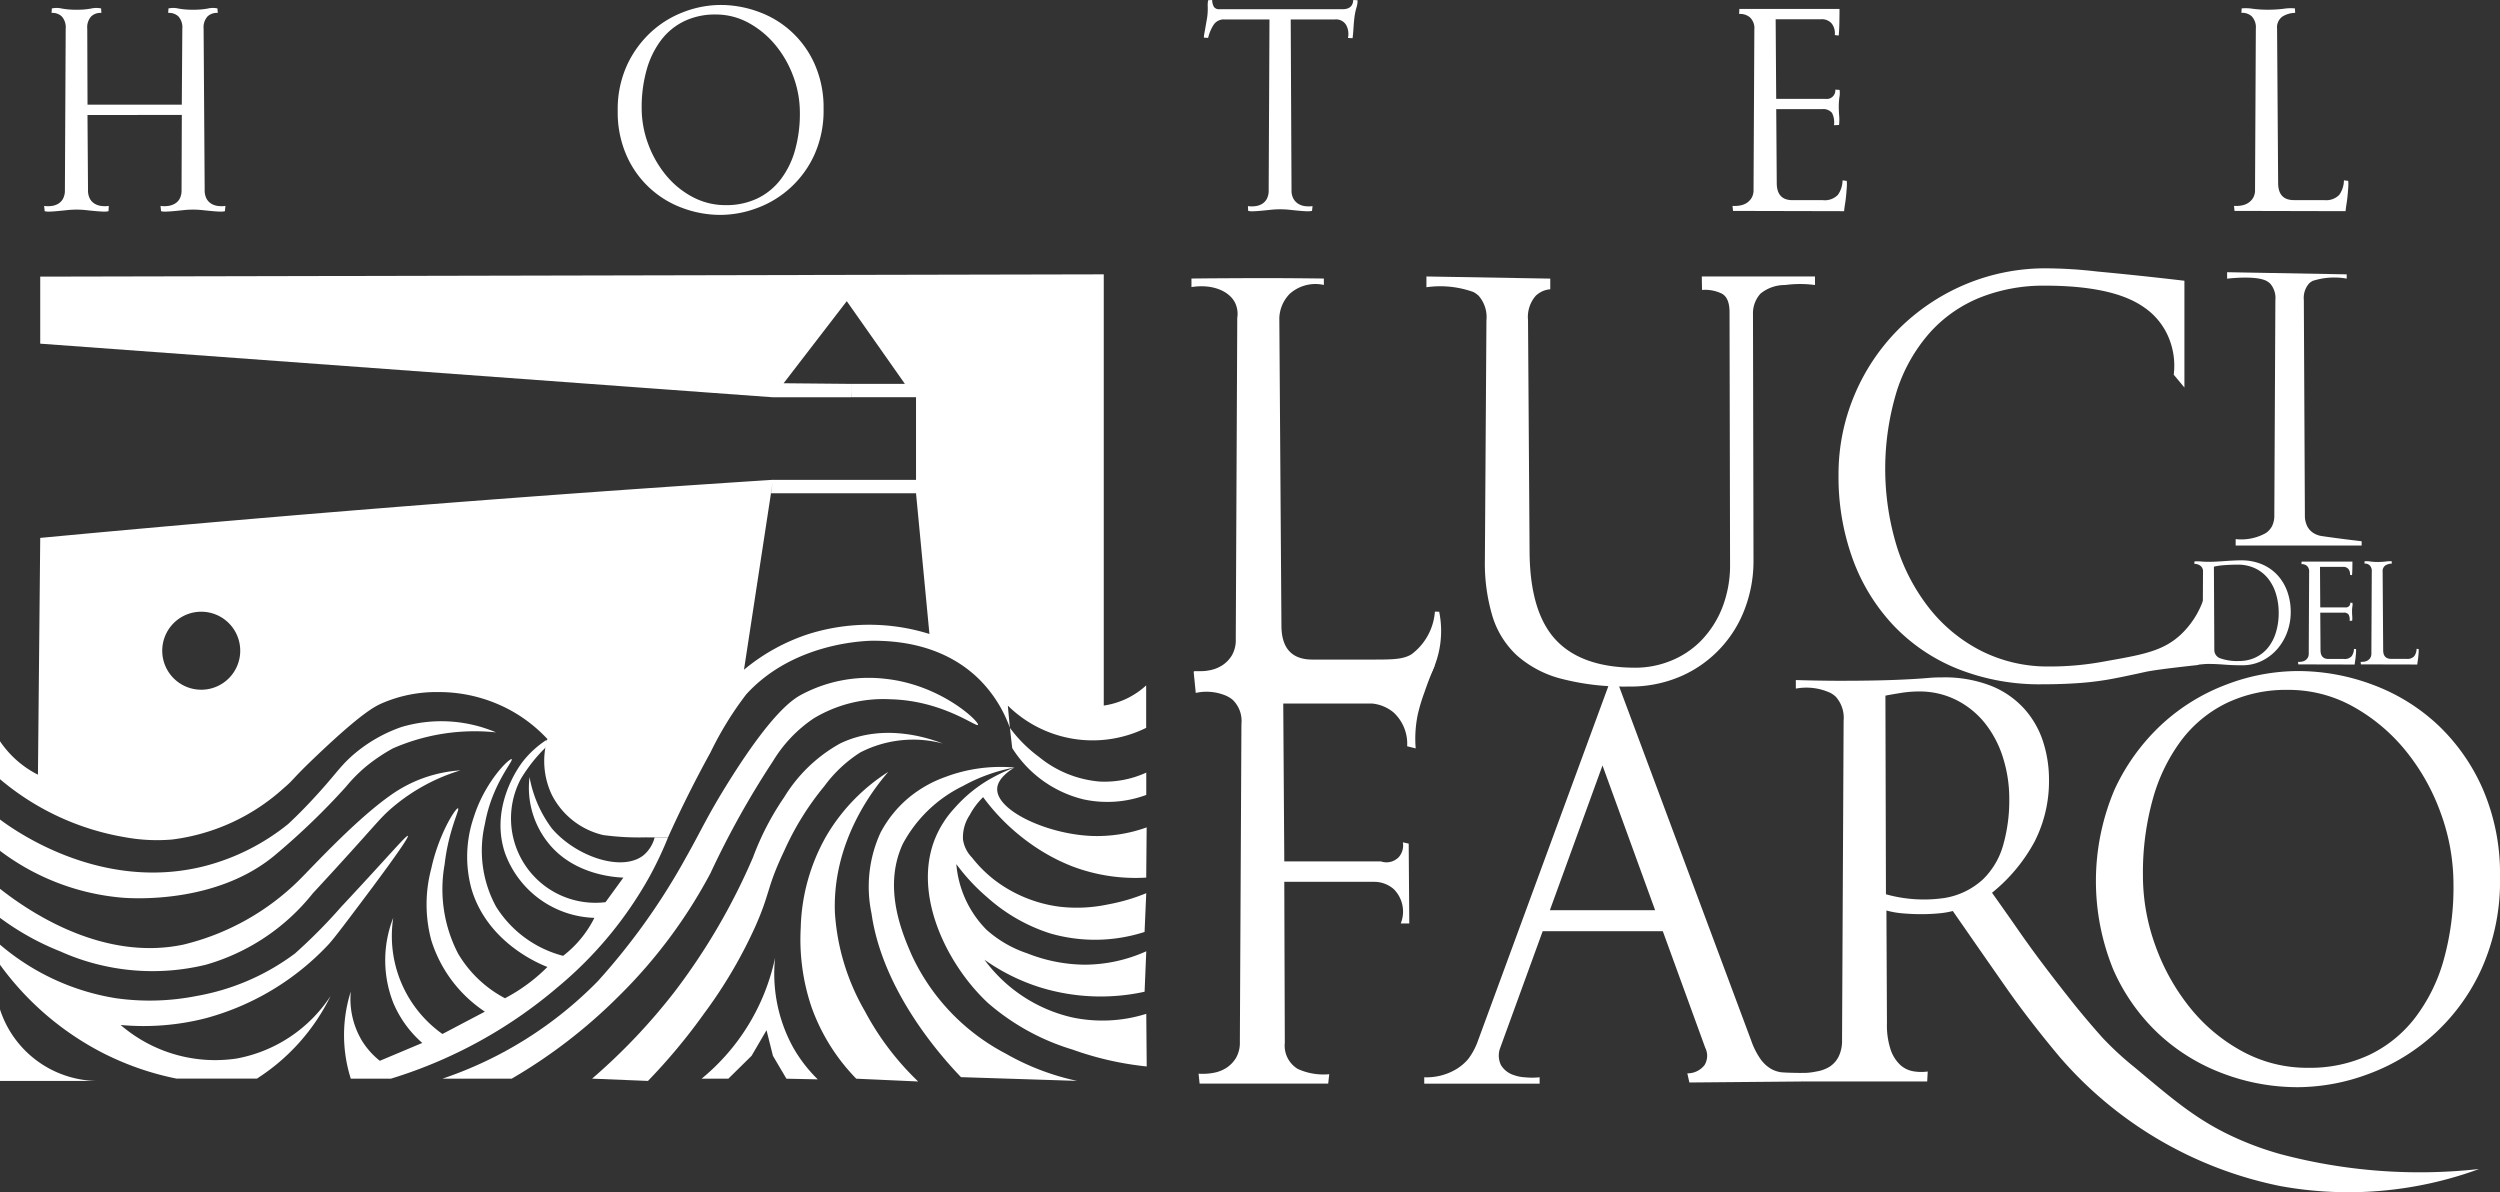 <svg xmlns="http://www.w3.org/2000/svg" width="218.539" height="104.234" viewBox="0 0 218.539 104.234"><rect x="0" y="0" width="218.539" height="104.234" fill="#333333" stroke="none"/><g transform="translate(-801.592 392.603)"><g transform="translate(801.592 -392.603)"><path d="M493.961,366.414l.2,1.758a10.2,10.2,0,0,0,6.25,4.492,9.819,9.819,0,0,0,5.469-.391V370.32a8.745,8.745,0,0,1-4.1.781,9.63,9.63,0,0,1-5.273-2.148A12.113,12.113,0,0,1,493.961,366.414Z" transform="translate(-405.679 -302.783)" fill="#fff"/><path d="M439.113,386.648c-.041,1.917,4.367,3.936,8.213,4.106a12.777,12.777,0,0,0,4.853-.747q-.02,2.2-.039,4.39a15.556,15.556,0,0,1-6.445-.977,16.6,16.6,0,0,1-2.734-1.367,18.32,18.32,0,0,1-5.078-4.688,6.23,6.23,0,0,0-1.172,1.563,3.5,3.5,0,0,0-.586,2.148,2.833,2.833,0,0,0,.781,1.563,11.346,11.346,0,0,0,1.953,1.953,11.905,11.905,0,0,0,5.664,2.344,13.1,13.1,0,0,0,4.3-.2,16.283,16.283,0,0,0,3.32-.977q-.074,1.694-.147,3.389a14.094,14.094,0,0,1-8.251.127,15.129,15.129,0,0,1-5.469-3.125,17.4,17.4,0,0,1-2.734-2.93,9.225,9.225,0,0,0,2.642,5.741,10.19,10.19,0,0,0,3.547,2.053,13.956,13.956,0,0,0,4.945.995,13.167,13.167,0,0,0,5.469-1.172q-.074,1.768-.147,3.537a17.954,17.954,0,0,1-9.228-.412,17.5,17.5,0,0,1-4.772-2.388,13.164,13.164,0,0,0,7.653,5.04,12.776,12.776,0,0,0,6.494-.308q.02,2.3.039,4.6a27.41,27.41,0,0,1-6.485-1.476,20.059,20.059,0,0,1-7.422-4.1c-3.556-3.331-6.6-9.464-4.573-14.395a8.811,8.811,0,0,1,1.68-2.613,12.238,12.238,0,0,1,3.05-2.512,15.666,15.666,0,0,1,2.177-1.034,14.847,14.847,0,0,0-4.482,1.609,11.832,11.832,0,0,0-5.273,5.078c-1.769,3.833-.023,7.853.8,9.739a18.5,18.5,0,0,0,8.213,8.586,21.685,21.685,0,0,0,6.225,2.378l-10.145-.325c-1.5-1.565-6.842-7.39-7.824-14.324a11.335,11.335,0,0,1,.781-7.031,10.111,10.111,0,0,1,2.539-3.125,10.588,10.588,0,0,1,3.125-1.758,13.72,13.72,0,0,1,6.045-.828C439.337,385.581,439.122,386.24,439.113,386.648Z" transform="translate(-351.943 -317.681)" fill="#fff"/><path d="M403.546,387a16.58,16.58,0,0,0-5.413,5.6,17.025,17.025,0,0,0-2.24,8.026,18.444,18.444,0,0,0,.933,6.906,17.231,17.231,0,0,0,3.919,6.289l5.414.244a24.185,24.185,0,0,1-4.666-6.16,19.659,19.659,0,0,1-2.613-8.586C398.641,393.045,402.3,388.443,403.546,387Z" transform="translate(-325.896 -319.527)" fill="#fff"/><path d="M355.989,474a18.646,18.646,0,0,1-6.428,10.582H351.9l2.031-2,1.307-2.24.56,2.24,1.18,2,2.74.057a12.553,12.553,0,0,1-2.154-2.792A13.366,13.366,0,0,1,355.989,474Z" transform="translate(-288.232 -390.287)" fill="#fff"/><path d="M328.954,369.68a10.079,10.079,0,0,0-7.227.781,11.655,11.655,0,0,0-3.125,2.93,24.719,24.719,0,0,0-3.516,5.664c-1.571,3.305-1.176,3.567-2.539,6.641a41.353,41.353,0,0,1-4.492,7.617,51.155,51.155,0,0,1-4.883,5.859l-4.883-.2a52.247,52.247,0,0,0,7.227-7.617,55.306,55.306,0,0,0,6.836-11.719,24.152,24.152,0,0,1,2.734-5.273,13.247,13.247,0,0,1,4.883-4.688C323.763,367.839,327.759,369.217,328.954,369.68Z" transform="translate(-246.531 -304.682)" fill="#fff"/><path d="M267.346,344.858a11.787,11.787,0,0,0-6.72,1.68,11.972,11.972,0,0,0-3.547,3.733,76.631,76.631,0,0,0-5.46,9.786,44.1,44.1,0,0,1-8.008,10.742,45.821,45.821,0,0,1-9.375,7.227h-6.055a34.36,34.36,0,0,0,13.592-8.529,57.4,57.4,0,0,0,7.7-10.807c1.318-2.324,1.829-3.57,3.689-6.552,3.838-6.155,5.67-7.274,6.346-7.653a12.5,12.5,0,0,1,7.348-1.42c4.92.507,8.286,3.772,8.145,4.033C274.872,347.335,271.925,344.972,267.346,344.858Z" transform="translate(-189.51 -283.731)" fill="#fff"/><path d="M210.447,380.528a32.167,32.167,0,0,1-1.562,3.32,34.06,34.06,0,0,1-8.119,9.8,40.844,40.844,0,0,1-14.538,7.969h-3.516a12.6,12.6,0,0,1,0-7.617,7.1,7.1,0,0,0,.976,4.3,6.772,6.772,0,0,0,1.563,1.758l3.711-1.562a9.583,9.583,0,0,1-2.539-3.516,10.184,10.184,0,0,1,0-7.422,10.495,10.495,0,0,0,4.3,10.156l3.711-1.953a11.648,11.648,0,0,1-4.688-6.25,12.155,12.155,0,0,1,0-6.25c.658-3.03,2.147-5.353,2.344-5.273.173.07-.838,1.929-1.172,4.883a12.244,12.244,0,0,0,1.172,7.812,10.381,10.381,0,0,0,4.1,3.906,15.218,15.218,0,0,0,3.711-2.734c-.633-.243-5.248-2.1-6.641-6.836a10.658,10.658,0,0,1,.2-6.25c.987-3.139,3.136-5.2,3.32-5.078s-1.731,2.195-2.344,5.664a10.226,10.226,0,0,0,.977,7.227,9.819,9.819,0,0,0,5.859,4.3,9.568,9.568,0,0,0,2.734-3.32,8.6,8.6,0,0,1-7.813-5.664c-1.388-4.138,1.342-7.728,1.563-8.008A8.548,8.548,0,0,1,199.833,372l.067.52a13.568,13.568,0,0,0-1.562,1.758s-.465.625-.781,1.172a7.378,7.378,0,0,0,7.422,10.742l1.562-2.148c-.726-.027-4.422-.237-6.641-3.125a7.717,7.717,0,0,1-1.562-5.664,10.629,10.629,0,0,0,1.953,4.492c2.081,2.442,6.118,3.84,8.008,2.344a3.012,3.012,0,0,0,.977-1.562Z" transform="translate(-152.048 -307.327)" fill="#fff"/><path d="M64.36,364.171a17.831,17.831,0,0,0-9.015,1.4,15.546,15.546,0,0,0-2.24,1.493,13.432,13.432,0,0,0-1.867,1.867,61.844,61.844,0,0,1-6.215,5.984c-5.076,4.232-12.336,3.781-13.281,3.711A20.612,20.612,0,0,1,21,374.523v-2.734c1.257.935,8.753,6.329,17.774,4.1a19.289,19.289,0,0,0,7.422-3.711c.464-.435,1.155-1.1,1.953-1.953,2.082-2.22,2.413-2.89,3.516-3.906a12.946,12.946,0,0,1,4.427-2.616A12.234,12.234,0,0,1,64.36,364.171Z" transform="translate(-21 -300.15)" fill="#fff"/><path d="M61.235,386.3a16.566,16.566,0,0,0-6.25,3.516c-.642.588-1.008,1.028-2.539,2.734-1.741,1.94-3.17,3.489-4.1,4.492a18.4,18.4,0,0,1-9.375,6.25,19.707,19.707,0,0,1-12.7-1.172A23.165,23.165,0,0,1,21,399.186v-2.539c2.241,1.761,8.775,6.4,16.016,4.883a21.587,21.587,0,0,0,10.156-5.664c1.252-1.249,4.96-5.291,8.008-7.422a11.815,11.815,0,0,1,6.055-2.148Z" transform="translate(-21 -318.953)" fill="#fff"/><path d="M21,426.488a20.617,20.617,0,0,0,10.156,4.688,21.112,21.112,0,0,0,7.031-.2,20.18,20.18,0,0,0,8.594-3.711,47.105,47.105,0,0,0,4.084-4.125c4-4.27,5.665-6.258,5.786-6.16.181.146-3.261,4.723-3.92,5.6-1.688,2.244-2.531,3.367-3.021,3.9a22.852,22.852,0,0,1-10.742,6.445,21.853,21.853,0,0,1-7.422.586,12.651,12.651,0,0,0,10.156,2.93,12.532,12.532,0,0,0,8.2-5.469,17.889,17.889,0,0,1-6.445,7.227H36.43a25.067,25.067,0,0,1-6.641-2.344A25.5,25.5,0,0,1,21,428.246Z" transform="translate(-21 -343.912)" fill="#fff"/><path d="M21,498.257a9.04,9.04,0,0,0,8.4,6.25H21Z" transform="translate(-21 -410.017)" fill="#fff"/><path d="M119.439,191.11a7.028,7.028,0,0,1-1.953.586V154l-92.97.2v5.86l64.063,4.688H95.4q.006-.381.013-.762v-.41L89.5,163.52l5.521-7.176,5.078,7.227-4.681,0q0,.2-.007.405v.762h5.664v7.227h-12.5l-.179,1.172h12.679q.586,6.152,1.172,12.3a17.646,17.646,0,0,0-10.547,0,17.1,17.1,0,0,0-5.664,3.125q1.18-7.715,2.36-15.43h-.016l.2-1.172q-15.048.971-30.078,2.148-17,1.332-33.985,2.93l-.2,20.7a8.742,8.742,0,0,1-3.32-2.93v3.32a22.783,22.783,0,0,0,10.938,5.078,15.5,15.5,0,0,0,4.1.2,17.8,17.8,0,0,0,9.766-4.492c1-.851.567-.644,2.987-2.94,3.817-3.62,4.963-4.2,5.607-4.482a11.982,11.982,0,0,1,4.883-.977,13.091,13.091,0,0,1,6.641,1.758,12.884,12.884,0,0,1,2.93,2.344,6.882,6.882,0,0,0,.391,4.883,6.77,6.77,0,0,0,4.492,3.516,23.307,23.307,0,0,0,3.711.2c.812.013,1.486.008,1.953,0,.815-1.811,2.043-4.394,3.711-7.422a29.3,29.3,0,0,1,3.125-5.078c4.321-4.752,11-4.7,11.328-4.688,1.448.034,5.882.137,9.18,3.516a11.359,11.359,0,0,1,2.539,4.1q-.09-.972-.179-1.944a10.563,10.563,0,0,0,12.093,1.944v-3.711A7.034,7.034,0,0,1,119.439,191.11Zm-80.843-.8A3.409,3.409,0,1,1,42,186.9,3.409,3.409,0,0,1,38.6,190.311Z" transform="translate(-21 -130.018)" fill="#fff"/><path d="M57.494,46.547l-.046.461a1.757,1.757,0,0,1-.477.035q-.291-.012-.664-.046t-.8-.081a8.017,8.017,0,0,0-.85-.046,7.688,7.688,0,0,0-.838.046q-.419.046-.8.081t-.687.046a1.587,1.587,0,0,1-.466-.035l-.047-.461a2.464,2.464,0,0,0,.675,0,1.557,1.557,0,0,0,.594-.207,1.12,1.12,0,0,0,.419-.449,1.554,1.554,0,0,0,.151-.726l.023-6.569H45.435l.046,6.569a1.548,1.548,0,0,0,.151.726,1.144,1.144,0,0,0,.407.449,1.456,1.456,0,0,0,.582.207,2.462,2.462,0,0,0,.675,0l-.023.461a1.757,1.757,0,0,1-.477.035q-.291-.012-.675-.046t-.8-.081a7.685,7.685,0,0,0-.838-.046,8.006,8.006,0,0,0-.85.046q-.431.046-.8.081t-.675.046a1.587,1.587,0,0,1-.466-.035l-.047-.461a2.463,2.463,0,0,0,.675,0,1.46,1.46,0,0,0,.582-.207,1.15,1.15,0,0,0,.407-.449,1.552,1.552,0,0,0,.151-.726l.07-14.106a1.423,1.423,0,0,0-.349-1.083,1.175,1.175,0,0,0-.885-.3l.023-.392a2.033,2.033,0,0,1,.885.012,6.833,6.833,0,0,0,1.28.1,6.694,6.694,0,0,0,1.257-.1,2.033,2.033,0,0,1,.885-.012l.023.392a1.175,1.175,0,0,0-.885.3,1.423,1.423,0,0,0-.349,1.083l.023,6.638h8.241l.046-6.638a1.423,1.423,0,0,0-.349-1.083,1.176,1.176,0,0,0-.885-.3l.023-.392a2.032,2.032,0,0,1,.885.012,6.69,6.69,0,0,0,1.257.1,6.842,6.842,0,0,0,1.28-.1,1.924,1.924,0,0,1,.861-.012l.023.392a1.174,1.174,0,0,0-.885.3,1.423,1.423,0,0,0-.349,1.083l.093,14.106a1.548,1.548,0,0,0,.151.726,1.142,1.142,0,0,0,.407.449,1.456,1.456,0,0,0,.582.207A2.463,2.463,0,0,0,57.494,46.547Z" transform="translate(-37.787 -28.546)" fill="#fff"/><path d="M328.284,36.948a9.368,9.368,0,0,1-.815,4.034,8.856,8.856,0,0,1-5.028,4.644,9.175,9.175,0,0,1-3.166.588,9.479,9.479,0,0,1-3.317-.6,8.524,8.524,0,0,1-4.9-4.6,9.312,9.312,0,0,1-.768-3.884,9.255,9.255,0,0,1,.826-4.034,9.148,9.148,0,0,1,2.118-2.893,8.862,8.862,0,0,1,2.887-1.752,9.076,9.076,0,0,1,3.155-.588,9.579,9.579,0,0,1,3.329.6,8.5,8.5,0,0,1,4.912,4.6A9.312,9.312,0,0,1,328.284,36.948Zm-2.072.323a9.052,9.052,0,0,0-.559-3.123,9.366,9.366,0,0,0-1.548-2.743,8.036,8.036,0,0,0-2.34-1.959,5.948,5.948,0,0,0-2.933-.749,6.187,6.187,0,0,0-2.712.576,5.576,5.576,0,0,0-2.025,1.648,7.738,7.738,0,0,0-1.269,2.581,11.988,11.988,0,0,0-.442,3.377,8.961,8.961,0,0,0,.559,3.112,9.383,9.383,0,0,0,1.537,2.72,7.656,7.656,0,0,0,2.328,1.924,6.1,6.1,0,0,0,2.933.726,6.288,6.288,0,0,0,2.712-.565,5.619,5.619,0,0,0,2.037-1.625,7.514,7.514,0,0,0,1.28-2.547A11.765,11.765,0,0,0,326.212,37.271Z" transform="translate(-256.291 -27.429)" fill="#fff"/><path d="M598.231,25.544a1.942,1.942,0,0,1-.1.657,5.3,5.3,0,0,0-.175.864q-.047.392-.081.933t-.081.864l-.4-.023a1.649,1.649,0,0,0-.151-1.118,1.023,1.023,0,0,0-.99-.5h-3.864l.07,14.936a1.458,1.458,0,0,0,.163.726,1.234,1.234,0,0,0,.419.449,1.458,1.458,0,0,0,.582.207,2.462,2.462,0,0,0,.675,0l-.047.415a1.764,1.764,0,0,1-.477.035q-.291-.012-.663-.046t-.8-.081a8.014,8.014,0,0,0-.85-.046,7.691,7.691,0,0,0-.838.046q-.419.046-.8.081t-.687.046a1.593,1.593,0,0,1-.466-.035l-.023-.415a2.462,2.462,0,0,0,.675,0,1.462,1.462,0,0,0,.582-.207,1.153,1.153,0,0,0,.407-.449,1.551,1.551,0,0,0,.151-.726l.07-14.936H586.59a1.058,1.058,0,0,0-.966.507,3.672,3.672,0,0,0-.454,1.106l-.372-.023a2.169,2.169,0,0,1,.047-.4q.046-.242.093-.519t.093-.53q.046-.253.07-.438a6,6,0,0,0,.035-.818,2.206,2.206,0,0,1,.035-.565l.349-.023a1.3,1.3,0,0,0,.151.6.542.542,0,0,0,.5.208h10.755q.885,0,.931-.807Z" transform="translate(-479.56 -25.521)" fill="#fff"/><path d="M842.355,44.747a3.73,3.73,0,0,1,0,.588q-.024.335-.058.7t-.093.726q-.058.358-.082.634l-9.708-.023-.047-.438a2.636,2.636,0,0,0,.652-.035,1.6,1.6,0,0,0,.582-.219,1.374,1.374,0,0,0,.43-.438,1.317,1.317,0,0,0,.175-.715l.07-14.014a1.287,1.287,0,0,0-.4-1.072,1.364,1.364,0,0,0-.931-.288l.023-.438h8.753q0,.484-.012,1.176t-.058,1.152L841.308,32a1.389,1.389,0,0,0-.256-.991,1.131,1.131,0,0,0-.955-.392h-3.958l.047,6.961h4.307a.751.751,0,0,0,.861-.807l.372.023a1.886,1.886,0,0,1-.012.622,5.786,5.786,0,0,0-.058.807q0,.369.035.83a3.923,3.923,0,0,1-.012.807l-.442.023a1.793,1.793,0,0,0-.175-1.083,1,1,0,0,0-.873-.323h-4l.046,6.454q0,1.5,1.374,1.5h2.654a1.587,1.587,0,0,0,1.315-.461,2.227,2.227,0,0,0,.408-1.268Z" transform="translate(-680.919 -28.935)" fill="#fff"/><path d="M1077.205,44.473a3.73,3.73,0,0,1,0,.588q-.023.335-.058.7t-.093.726q-.058.358-.082.634l-9.708-.023-.046-.438a2.64,2.64,0,0,0,.652-.035,1.6,1.6,0,0,0,.582-.219,1.375,1.375,0,0,0,.431-.438,1.32,1.32,0,0,0,.174-.715l.07-14.083a1.4,1.4,0,0,0-.361-1.083,1.214,1.214,0,0,0-.9-.3l.023-.392a3.97,3.97,0,0,1,.978.035,9.73,9.73,0,0,0,1.327.081,10.6,10.6,0,0,0,1.35-.081,4.208,4.208,0,0,1,1-.035l.023.392a2.169,2.169,0,0,0-1.117.323,1.162,1.162,0,0,0-.466,1.06l.093,13.484q0,1.5,1.374,1.5h2.654a1.588,1.588,0,0,0,1.316-.461,2.227,2.227,0,0,0,.407-1.268Z" transform="translate(-871.932 -28.662)" fill="#fff"/><path d="M600.652,184.959a8.43,8.43,0,0,1-1.12,6.16l-20.2-.088-.092-.873a5.17,5.17,0,0,0,1.287-.069,3.134,3.134,0,0,0,1.149-.436,2.723,2.723,0,0,0,.85-.873,2.652,2.652,0,0,0,.344-1.424L583,159.281a2.251,2.251,0,0,0-.178-1.3c-.526-1.093-2.067-1.688-3.826-1.4v-.747c1.4-.016,2.588-.024,3.5-.028,1.316-.007,3.043-.015,5.284,0,1.145.007,2.1.019,2.79.028v.56a3.37,3.37,0,0,0-2.974.767,3.173,3.173,0,0,0-.919,2.114l.184,26.88q0,2.987,2.711,2.987c.784,0,2.615,0,5.238,0,1.769,0,2.668-.012,3.413-.455a5.129,5.129,0,0,0,2.053-3.733Z" transform="translate(-474.844 -131.485)" fill="#fff"/><path d="M722.972,155.747a9.837,9.837,0,0,0-2.613,0,3.356,3.356,0,0,0-2.151.752,2.548,2.548,0,0,0-.659,1.635l.046,21.758a11.709,11.709,0,0,1-.7,4,10.4,10.4,0,0,1-5.519,6,11.058,11.058,0,0,1-4.724.954,21.778,21.778,0,0,1-5.86-.681,9.386,9.386,0,0,1-3.884-2.044,7.772,7.772,0,0,1-2.135-3.429,16.132,16.132,0,0,1-.659-4.883l.136-20.986a2.823,2.823,0,0,0-.681-2.135,2.13,2.13,0,0,0-.456-.328,8.578,8.578,0,0,0-4.109-.419V155l10.826.187v.933a2.079,2.079,0,0,0-.805.231,2.431,2.431,0,0,0-.459.33,2.822,2.822,0,0,0-.681,2.135l.136,20.3q.045,5.27,2.317,7.677t6.95,2.407a8.238,8.238,0,0,0,3.043-.59,7.724,7.724,0,0,0,2.657-1.749A8.681,8.681,0,0,0,714.846,184a10.224,10.224,0,0,0,.7-3.929l-.045-21.94q0-1.271-.681-1.635a3.337,3.337,0,0,0-1.726-.318q-.009-.59-.018-1.18h9.893Z" transform="translate(-564.312 -130.832)" fill="#fff"/><path d="M912.252,152.273v9.333l-.933-1.12a6.408,6.408,0,0,0-.623-3.64,6,6,0,0,0-2.061-2.31q-2.683-1.834-8.6-1.834a15,15,0,0,0-5.571,1.009,11.846,11.846,0,0,0-4.4,3.026,14.272,14.272,0,0,0-2.912,5.044,23.265,23.265,0,0,0-.023,13.779,16.934,16.934,0,0,0,2.912,5.457,13.7,13.7,0,0,0,4.517,3.645,12.891,12.891,0,0,0,5.892,1.33,25.783,25.783,0,0,0,4.906-.458c3.228-.57,4.978-.879,6.522-2.276a7.658,7.658,0,0,0,2.053-3.173q.093,2.707.187,5.413l-.747.373c-2.776.3-4.038.487-4.553.6-.121.027-.814.183-1.775.382-.276.057-.585.12-.953.191a25.622,25.622,0,0,1-2.958.39q-1.537.114-3.324.115a19.314,19.314,0,0,1-7.383-1.353,15.888,15.888,0,0,1-5.617-3.806,16.855,16.855,0,0,1-3.554-5.8,21,21,0,0,1-1.238-7.337,17.774,17.774,0,0,1,1.376-6.947,17.973,17.973,0,0,1,3.829-5.755A18.312,18.312,0,0,1,893,152.633a18.04,18.04,0,0,1,7.268-1.445,39.91,39.91,0,0,1,4.333.275C906.479,151.638,909.092,151.9,912.252,152.273Z" transform="translate(-721.3 -127.731)" fill="#fff"/><path d="M1075.76,176.519v.373h-11.013v-.56a4.386,4.386,0,0,0,2.641-.532,1.712,1.712,0,0,0,.538-.6,2.09,2.09,0,0,0,.2-.968l.092-18.8a1.909,1.909,0,0,0-.461-1.444,1.575,1.575,0,0,0-.309-.222c-.883-.474-3.093-.243-3.448-.2V153l10.453.187v.373a6.174,6.174,0,0,0-2.976.2,1.471,1.471,0,0,0-.31.222,1.909,1.909,0,0,0-.461,1.444l.092,18.8a2.081,2.081,0,0,0,.2.968,1.522,1.522,0,0,0,.538.6,1.922,1.922,0,0,0,.768.276C1073.861,176.3,1075.76,176.519,1075.76,176.519Z" transform="translate(-869.315 -129.205)" fill="#fff"/><path d="M1056.495,292.474a5.035,5.035,0,0,1-.307,1.742,4.706,4.706,0,0,1-.869,1.484,4.263,4.263,0,0,1-1.347,1.032,3.9,3.9,0,0,1-1.744.387q-.8,0-1.542-.059t-1.377-.059q-.213,0-.42.018l-.384.035q-.177.018-.319.023a.739.739,0,0,1-.225-.018l-.024-.235a.871.871,0,0,0,.6-.111.642.642,0,0,0,.254-.592l.036-7.168a.6.6,0,0,0-.243-.545.923.923,0,0,0-.514-.158l.012-.211a2.915,2.915,0,0,1,.55.006q.36.029.727.029.224,0,.591-.017t.762-.047q.4-.029.78-.047t.644-.018a4.631,4.631,0,0,1,1.861.352,3.908,3.908,0,0,1,1.365.968,4.215,4.215,0,0,1,.845,1.437A5.285,5.285,0,0,1,1056.495,292.474Zm-1.052.07a5.673,5.673,0,0,0-.237-1.666,4,4,0,0,0-.692-1.343,3.188,3.188,0,0,0-1.129-.891,3.517,3.517,0,0,0-1.537-.323q-.521,0-1.105.041a5.829,5.829,0,0,0-.963.135l.036,7.285a.766.766,0,0,0,.538.733,4.415,4.415,0,0,0,1.637.229,3.277,3.277,0,0,0,1.406-.3,3.146,3.146,0,0,0,1.094-.845,3.88,3.88,0,0,0,.7-1.326A5.676,5.676,0,0,0,1055.443,292.545Z" transform="translate(-856.25 -238.962)" fill="#fff"/><path d="M1102.274,296.161a2,2,0,0,1,0,.3q-.012.17-.03.358c-.012.125-.028.248-.047.37s-.033.229-.042.323l-4.929-.012-.024-.223a1.322,1.322,0,0,0,.331-.018.814.814,0,0,0,.3-.111.7.7,0,0,0,.218-.223.671.671,0,0,0,.089-.364l.035-7.133a.656.656,0,0,0-.2-.546.692.692,0,0,0-.473-.147l.012-.223h4.445q0,.246-.006.6t-.029.586l-.177-.023a.709.709,0,0,0-.13-.5.573.573,0,0,0-.484-.2h-2.01l.024,3.543h2.187a.381.381,0,0,0,.437-.41l.189.012a.958.958,0,0,1-.006.317,2.916,2.916,0,0,0-.029.411q0,.188.017.422a1.983,1.983,0,0,1-.006.411l-.224.012a.913.913,0,0,0-.089-.552.5.5,0,0,0-.443-.164h-2.033l.023,3.285q0,.763.7.763h1.348a.8.8,0,0,0,.668-.235,1.137,1.137,0,0,0,.207-.645Z" transform="translate(-896.32 -239.422)" fill="#fff"/><path d="M1131.593,296.021a1.966,1.966,0,0,1,0,.3c-.008.113-.018.233-.03.358s-.028.248-.047.37-.033.229-.041.323l-4.929-.012-.024-.223a1.327,1.327,0,0,0,.331-.018.808.808,0,0,0,.3-.111.7.7,0,0,0,.219-.223.674.674,0,0,0,.089-.364l.035-7.168a.711.711,0,0,0-.183-.552.615.615,0,0,0-.455-.152l.012-.2a2.01,2.01,0,0,1,.5.018,4.909,4.909,0,0,0,.674.041,5.358,5.358,0,0,0,.686-.041,2.129,2.129,0,0,1,.508-.018l.012.2a1.1,1.1,0,0,0-.568.164.593.593,0,0,0-.236.54l.047,6.863q0,.763.7.763h1.347a.8.8,0,0,0,.668-.235,1.137,1.137,0,0,0,.207-.645Z" transform="translate(-920.166 -239.283)" fill="#fff"/><path d="M598.8,352.607q.026,3.49.051,6.979h-.747a2.775,2.775,0,0,0-.607-3,2.6,2.6,0,0,0-1.714-.64h-7.859l.046,14.074a2.374,2.374,0,0,0,1.142,2.285,5.41,5.41,0,0,0,2.742.457l-.091.823H580.523l-.091-.868a5.14,5.14,0,0,0,1.279-.069,3.122,3.122,0,0,0,1.142-.434,2.712,2.712,0,0,0,.845-.868,2.635,2.635,0,0,0,.343-1.416l.137-27.782a2.566,2.566,0,0,0-.777-2.125,2.5,2.5,0,0,0-.63-.373,4.361,4.361,0,0,0-2.585-.218L580,337.56l20.281.18.811-.74c-.244.569-.582,1.4-.933,2.427a15.35,15.35,0,0,0-.56,1.867,10.372,10.372,0,0,0-.187,2.987l-.747-.187a3.713,3.713,0,0,0-1.19-2.956,3.424,3.424,0,0,0-1.873-.777h-7.768l.091,13.8h8.453a1.487,1.487,0,0,0,1.54-.361,1.546,1.546,0,0,0,.373-1.307Z" transform="translate(-475.658 -278.86)" fill="#fff"/><path d="M721.039,379.092l-9.863.088-.179-.8a1.879,1.879,0,0,0,1.5-.715,1.552,1.552,0,0,0,.067-1.52l-3.71-10.191h-10.5l-3.71,10.191a1.9,1.9,0,0,0,.067,1.52,2.026,2.026,0,0,0,1.135.872,3.3,3.3,0,0,0,.933.187,6.33,6.33,0,0,0,1.307,0v.56H688v-.56a5.076,5.076,0,0,0,2.861-.746,4.361,4.361,0,0,0,.983-.849,6.018,6.018,0,0,0,.872-1.654l11.308-30.752q.223-.67.514-.715t.559.715l11.487,30.8a6.542,6.542,0,0,0,.827,1.631,3.05,3.05,0,0,0,.894.827,2.51,2.51,0,0,0,.92.308l.041,0c.233.025.8.055,2.332.06Zm-12.857-14.975-4.6-12.65-4.6,12.65Z" transform="translate(-563.499 -284.553)" fill="#fff"/><path d="M921.731,385.723a33.181,33.181,0,0,1-17.359,1.493A34.466,34.466,0,0,1,885.14,376.01c-.949-1.12-2.967-3.588-4.707-6.078q-2.33-3.335-4.706-6.763a7.393,7.393,0,0,1-1.234.206q-.732.069-1.531.069t-1.6-.069a7.607,7.607,0,0,1-1.439-.251l.046,9.87a6.734,6.734,0,0,0,.32,2.285,3.282,3.282,0,0,0,.822,1.325,2.255,2.255,0,0,0,1.142.571,3.991,3.991,0,0,0,1.28.023l-.046.868H862.567q0-.371-.007-.742a5.621,5.621,0,0,0,1.241-.126,3.167,3.167,0,0,0,1.143-.411,2.271,2.271,0,0,0,.8-.891,3.109,3.109,0,0,0,.3-1.44l.137-27.919a2.77,2.77,0,0,0-.685-2.1,2.187,2.187,0,0,0-.459-.33,5.007,5.007,0,0,0-3.033-.38v-.747c1.412.043,2.613.058,3.537.063.3,0,3.108.013,5.483-.091,2.838-.125,2.521-.205,3.747-.205a11.137,11.137,0,0,1,4.341.754,7.849,7.849,0,0,1,2.9,2.033,7.965,7.965,0,0,1,1.622,2.879,10.764,10.764,0,0,1,.5,3.244,11.634,11.634,0,0,1-1.256,5.438,14.688,14.688,0,0,1-3.724,4.478q1.234,1.737,2.33,3.313t2.239,3.084q1.142,1.508,2.376,3.062t2.7,3.2a27.286,27.286,0,0,0,2.879,2.65c3.26,2.738,5.107,4.289,7.844,5.673a27.033,27.033,0,0,0,4.853,1.867A47.334,47.334,0,0,0,921.731,385.723Zm-41.069-32.287a11.928,11.928,0,0,0-.571-3.747,9.231,9.231,0,0,0-1.6-2.993,7.544,7.544,0,0,0-2.49-1.988,7.161,7.161,0,0,0-3.244-.731,10.131,10.131,0,0,0-1.622.137q-.846.137-1.3.228l.046,17.364a12.3,12.3,0,0,0,5.141.32,6.493,6.493,0,0,0,3.336-1.622,6.7,6.7,0,0,0,1.782-3.039A14.184,14.184,0,0,0,880.662,353.436Z" transform="translate(-705.02 -283.532)" fill="#fff"/><path d="M1037.882,357.789a18.736,18.736,0,0,1-1.6,8,17.453,17.453,0,0,1-9.87,9.208,17.85,17.85,0,0,1-6.214,1.165,18.453,18.453,0,0,1-6.512-1.188,16.965,16.965,0,0,1-5.643-3.473,17.14,17.14,0,0,1-3.975-5.643,20.466,20.466,0,0,1,.114-15.7,18.117,18.117,0,0,1,4.158-5.735,17.357,17.357,0,0,1,5.667-3.473,17.655,17.655,0,0,1,6.192-1.165,18.639,18.639,0,0,1,6.534,1.188,16.948,16.948,0,0,1,5.666,3.473,17.154,17.154,0,0,1,3.975,5.643A18.622,18.622,0,0,1,1037.882,357.789Zm-4.067.64a18.112,18.112,0,0,0-1.1-6.191,18.606,18.606,0,0,0-3.039-5.438,15.816,15.816,0,0,0-4.592-3.884,11.588,11.588,0,0,0-5.758-1.485,12.04,12.04,0,0,0-5.323,1.142,10.972,10.972,0,0,0-3.976,3.267,15.413,15.413,0,0,0-2.49,5.118,24.008,24.008,0,0,0-.868,6.694,17.924,17.924,0,0,0,1.1,6.169,18.65,18.65,0,0,0,3.016,5.392,15.066,15.066,0,0,0,4.569,3.816,11.869,11.869,0,0,0,5.757,1.439,12.238,12.238,0,0,0,5.324-1.119,11.047,11.047,0,0,0,4-3.222,14.953,14.953,0,0,0,2.513-5.049A23.547,23.547,0,0,0,1033.815,358.428Z" transform="translate(-819.343 -281.125)" fill="#fff"/></g></g></svg>
